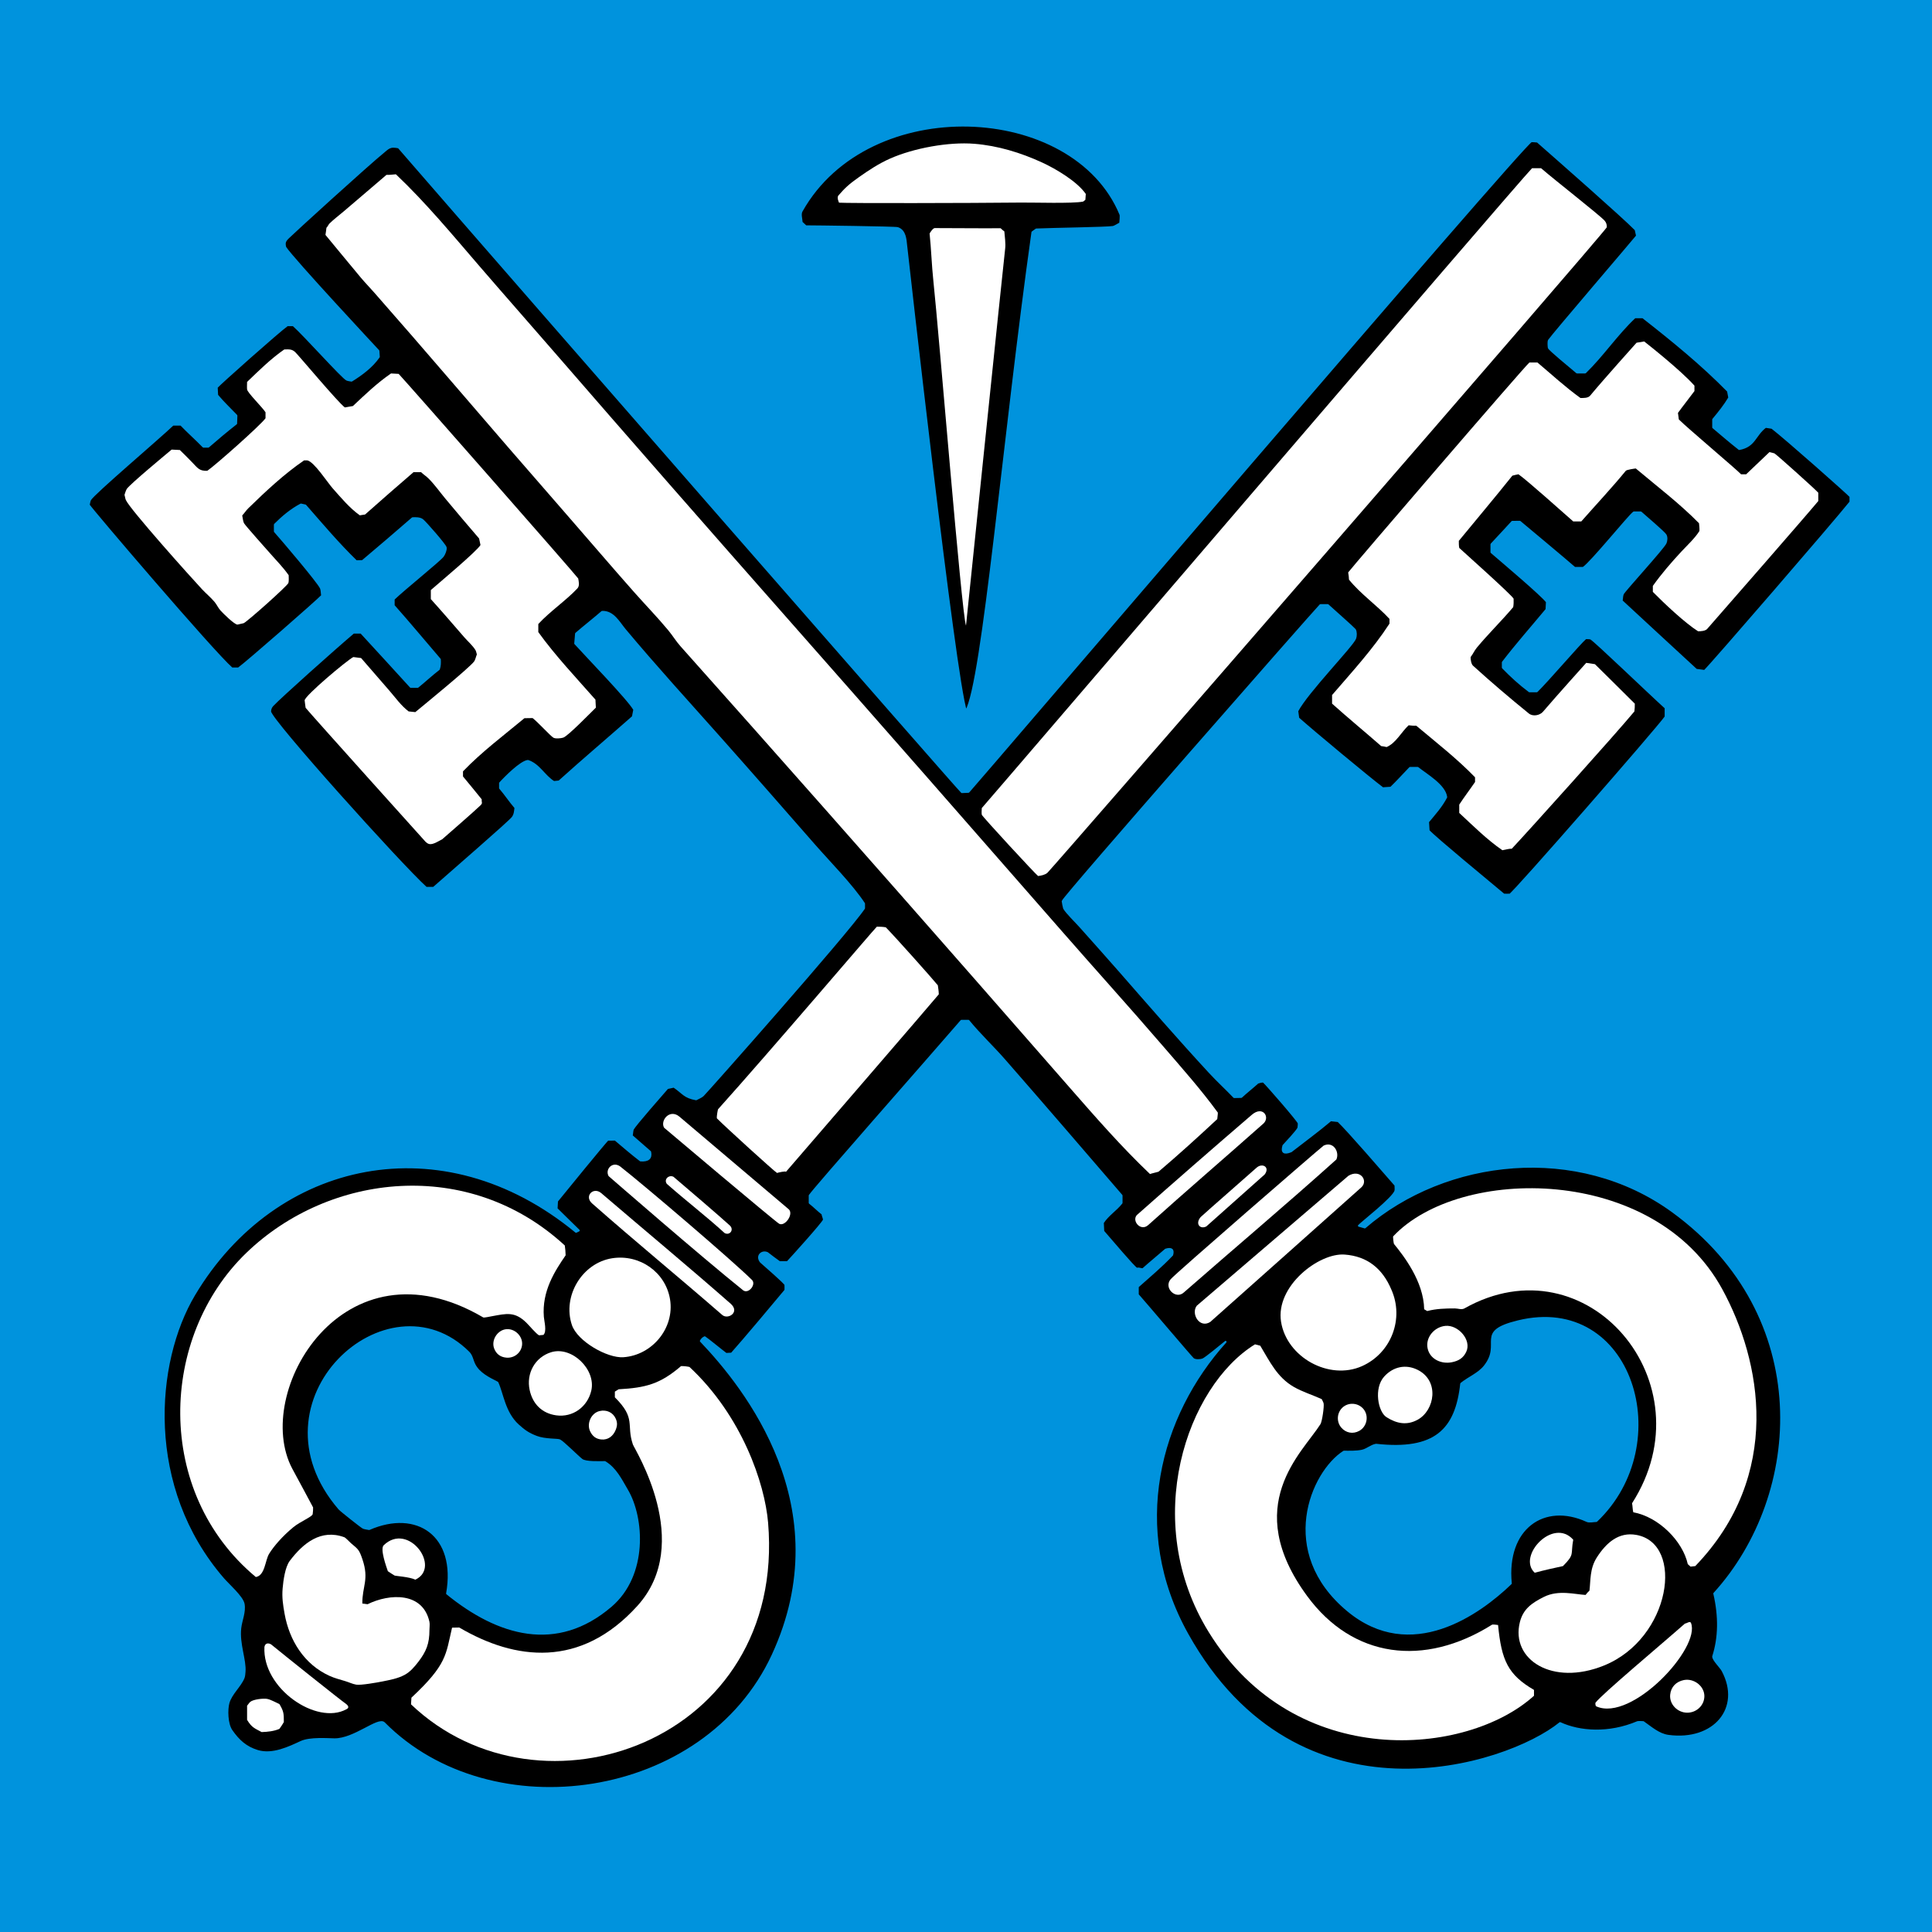 <?xml version="1.0" encoding="UTF-8" standalone="no"?>
<!DOCTYPE svg PUBLIC "-//W3C//DTD SVG 1.1//EN" "http://www.w3.org/Graphics/SVG/1.1/DTD/svg11.dtd">
<!-- Created with Vectornator (http://vectornator.io/) -->
<svg height="100%" stroke-miterlimit="10" style="fill-rule:nonzero;clip-rule:evenodd;stroke-linecap:round;stroke-linejoin:round;" version="1.1" viewBox="0 0 283.465 283.465" width="100%" xml:space="preserve" xmlns="http://www.w3.org/2000/svg" xmlns:vectornator="http://vectornator.io" xmlns:xlink="http://www.w3.org/1999/xlink">
<rect x="0" y="0" width="283.465" height="283.465" fill="#333333" stroke="none"/>
<defs/>
<clipPath id="ArtboardFrame">
<rect height="283.465" width="283.465" x="0" y="0"/>
</clipPath>
<g clip-path="url(#ArtboardFrame)" id="CMYK_Fahne" vectornator:layerName="CMYK_Fahne">
<path d="M0 0L283.465 0L283.465 283.465L0 283.465L0 0Z" fill="#000000" fill-rule="evenodd" opacity="1" stroke="none" vectornator:layerName="path"/>
<g opacity="1" vectornator:layerName="g">
<path d="M101.159 200.559C108.845 207.716 112.212 217.629 112.696 223.409C115.389 255.542 79.292 268.169 60.304 250.063L60.365 249.086C65.618 244.177 65.39 242.787 66.327 238.812L67.385 238.791C75.593 243.616 85.188 244.81 93.516 235.617C101.869 226.398 93.096 212.633 92.857 211.933C91.855 208.987 93.372 208.155 90.213 205.016L90.213 204.181L90.761 203.837C94.727 203.616 96.849 203.079 99.918 200.439C100.335 200.424 100.751 200.473 101.159 200.559Z" fill="#ffffff" fill-rule="evenodd" opacity="1" stroke="none" vectornator:layerName="path"/>
<path d="M225.069 248.801C215.282 257.69 190.031 260.003 177.356 239.481C167.231 223.092 174.189 203.375 184.132 197.242L184.906 197.445C186.303 199.762 187.384 202.084 189.829 203.488C191.113 204.224 192.572 204.665 193.919 205.278C194.01 205.466 194.16 205.71 194.203 205.909C194.3 206.36 193.986 208.565 193.735 208.961C191.066 213.17 182.022 220.874 191.79 234.176C198.486 243.297 208.945 244.635 218.904 238.382C219.022 238.308 219.643 238.403 219.799 238.423C220.296 243.615 221.254 245.719 225.069 247.946C225.069 247.946 225.069 248.801 225.069 248.801Z" fill="#ffffff" fill-rule="evenodd" opacity="1" stroke="none" vectornator:layerName="path"/>
<path d="M38.39 254.132C37.312 253.557 36.938 253.457 36.253 252.342L36.253 250.266C36.401 250.098 36.557 249.834 36.721 249.697C37.165 249.324 38.678 249.154 39.224 249.269C39.776 249.384 40.466 249.792 40.994 250.021C41.65 251.112 41.645 251.449 41.645 252.667C41.457 252.99 41.221 253.37 40.994 253.664C40.185 254.01 39.262 254.101 38.39 254.132Z" fill="#ffffff" fill-rule="evenodd" opacity="1" stroke="none" vectornator:layerName="path"/>
<path d="M50.801 250.795C46.462 253.148 38.476 247.761 38.797 241.639C38.922 240.936 39.564 241.091 39.835 241.313C41.41 242.609 50.058 249.525 50.801 250.021C51.231 250.375 51.167 250.63 50.801 250.795Z" fill="#ffffff" fill-rule="evenodd" opacity="1" stroke="none" vectornator:layerName="path"/>
<path d="M247.543 251.289C246.124 251.28 244.908 250.051 245.05 248.639C245.163 247.505 245.927 246.73 247.043 246.502C248.506 246.203 250.059 247.354 250.067 248.846C250.073 250.216 248.913 251.295 247.543 251.289Z" fill="#ffffff" fill-rule="evenodd" opacity="1" stroke="none" vectornator:layerName="path"/>
<path d="M248.102 238.118C249.57 241.766 239.43 252.671 234.225 250.367C234.03 250.281 234.082 249.839 234.082 249.839C234.954 248.627 243.925 241.121 247.206 238.219C247.504 238.178 247.97 237.794 248.102 238.118Z" fill="#ffffff" fill-rule="evenodd" opacity="1" stroke="none" vectornator:layerName="path"/>
<path d="M53.935 235.372C57.166 233.785 62.035 233.551 63.009 237.956C63.084 238.294 63.009 238.812 63.009 239.17C63.009 241.14 62.552 242.299 61.375 243.828C60.803 244.572 60.187 245.3 59.347 245.749C58.346 246.281 57.212 246.484 56.111 246.705C55.326 246.861 52.946 247.287 52.265 247.173C51.71 247.078 51.195 246.819 50.658 246.658C49.886 246.424 49.097 246.225 48.359 245.891C44.629 244.201 42.451 240.684 41.753 236.769C41.52 235.458 41.352 234.396 41.468 233.052C41.568 231.905 41.825 229.921 42.52 229.003C44.48 226.417 47.088 224.29 50.515 225.544C50.726 225.62 51.262 226.218 51.473 226.399C52.544 227.316 52.685 227.323 53.182 228.8C54.183 231.772 53.143 232.714 53.161 235.27L53.935 235.372Z" fill="#ffffff" fill-rule="evenodd" opacity="1" stroke="none" vectornator:layerName="path"/>
<path d="M233.208 233.378C233.391 231.87 233.237 230.151 234.286 228.515C235.689 226.327 237.506 224.748 240.065 225.199C247.211 226.46 245.159 240.384 235.344 244.365C227.759 247.443 221.636 243.489 222.993 238.016C223.476 236.072 224.741 235.189 226.534 234.294C228.666 233.228 231.077 233.931 232.637 234.009C232.805 233.779 232.998 233.568 233.208 233.378Z" fill="#ffffff" fill-rule="evenodd" opacity="1" stroke="none" vectornator:layerName="path"/>
<path d="M60.934 231.771C60.098 231.354 58.012 231.238 57.883 231.161C57.551 230.968 57.229 230.739 56.906 230.529C56.68 229.866 55.738 227.266 56.295 226.724C59.916 223.213 64.816 229.968 60.934 231.771Z" fill="#ffffff" fill-rule="evenodd" opacity="1" stroke="none" vectornator:layerName="path"/>
<path d="M37.536 231.384C22.595 218.935 23.358 196.124 36.172 183.793C48.297 172.124 68.745 169.727 82.868 182.736C82.938 183.213 82.979 183.696 82.99 184.179C81.424 186.463 79.489 189.414 79.795 193.214C79.849 193.877 80.261 195.351 79.734 195.859L79.082 195.92C78.62 195.649 77.683 194.513 77.231 194.069C75.517 192.388 74.312 192.73 72.188 193.116C71.997 193.151 71.016 193.362 70.903 193.296C50.401 181.246 36.945 204.331 42.887 215.495C43.214 216.111 45.937 221.126 45.938 221.171C45.949 221.451 45.919 221.871 45.877 222.148C45.813 222.552 44.064 223.227 43.028 224.081C41.446 225.384 40.166 226.866 39.488 227.968C38.888 228.941 38.897 231.154 37.536 231.384Z" fill="#ffffff" fill-rule="evenodd" opacity="1" stroke="none" vectornator:layerName="path"/>
<path d="M225.171 230.754C222.553 228.328 227.886 222.57 230.827 225.912C230.41 228.145 231.096 227.979 229.321 229.777C227.931 230.073 226.544 230.386 225.171 230.754Z" fill="#ffffff" fill-rule="evenodd" opacity="1" stroke="none" vectornator:layerName="path"/>
<path d="M248.04 229.858L247.633 229.493C246.897 226.131 243.384 222.571 239.637 221.882C239.524 221.45 239.55 220.998 239.454 220.561C250.782 202.928 232.861 181.819 214.856 191.973C214.445 192.205 213.918 191.973 213.452 191.973C212.092 191.973 210.725 192.008 209.403 192.36L208.956 192.095C208.882 188.005 205.936 184.247 204.54 182.531C204.461 182.433 204.372 181.515 204.397 181.412C214.112 171.041 242.683 170.849 252.679 189.124C258.455 199.682 261.624 216.384 248.732 229.777L248.04 229.858Z" fill="#ffffff" fill-rule="evenodd" opacity="1" stroke="none" vectornator:layerName="path"/>
<path d="M88.219 211.201C87.454 211.122 86.961 210.746 86.611 210.062C86.021 208.908 86.713 207.329 87.975 207.029C88.963 206.795 89.912 207.205 90.335 208.128C90.606 208.72 90.578 209.193 90.335 209.797C89.966 210.715 89.204 211.301 88.219 211.201Z" fill="#ffffff" fill-rule="evenodd" opacity="1" stroke="none" vectornator:layerName="path"/>
<path d="M199.432 209.939C198.514 210.445 197.464 210.252 196.787 209.45C196.014 208.535 196.165 207.129 197.112 206.398C198.067 205.662 199.486 205.89 200.164 206.887C200.853 207.899 200.505 209.348 199.432 209.939Z" fill="#ffffff" fill-rule="evenodd" opacity="1" stroke="none" vectornator:layerName="path"/>
<path d="M208.012 208.296C206.439 209.164 204.935 208.891 203.421 207.925C202.185 207.138 201.531 203.689 203.095 201.963C204.406 200.518 206.256 200.113 208 200.987C211.241 202.61 210.507 206.918 208.012 208.296Z" fill="#ffffff" fill-rule="evenodd" opacity="1" stroke="none" vectornator:layerName="path"/>
<path d="M81.606 207.66C79.531 207.371 78.159 206.004 77.713 203.957C77.183 201.525 78.479 199.144 80.854 198.403C83.892 197.454 87.481 200.941 86.754 204.039C86.193 206.428 84.037 207.999 81.606 207.66Z" fill="#ffffff" fill-rule="evenodd" opacity="1" stroke="none" vectornator:layerName="path"/>
<path d="M199.839 200.438C195.014 202.591 188.782 199.145 187.957 193.926C187.13 188.7 193.512 183.796 197.282 184.071C200.608 184.314 202.83 186.117 204.132 189.186C206.056 193.47 204.128 198.522 199.839 200.438Z" fill="#ffffff" fill-rule="evenodd" opacity="1" stroke="none" vectornator:layerName="path"/>
<path d="M213.027 199.867C211.463 200.183 209.801 199.413 209.464 197.852C209.118 196.25 210.418 194.707 212.047 194.536C213.945 194.337 215.949 196.61 215.131 198.337C214.697 199.254 214.022 199.666 213.027 199.867Z" fill="#ffffff" fill-rule="evenodd" opacity="1" stroke="none" vectornator:layerName="path"/>
<path d="M74.301 199.196C73.436 199.121 72.829 198.681 72.51 197.873C72.035 196.663 72.95 195.179 74.24 195.024C75.516 194.872 76.733 196.046 76.6 197.324C76.481 198.474 75.453 199.296 74.301 199.196Z" fill="#ffffff" fill-rule="evenodd" opacity="1" stroke="none" vectornator:layerName="path"/>
<path d="M91.454 199.134C89.112 199.293 84.713 196.806 83.905 194.394C82.491 190.166 85.415 185.299 89.821 184.612C93.836 183.988 97.66 186.639 98.311 190.65C98.992 194.85 95.698 198.848 91.454 199.134Z" fill="#ffffff" fill-rule="evenodd" opacity="1" stroke="none" vectornator:layerName="path"/>
<path d="M177.56 193.966C175.974 194.957 174.698 192.724 175.599 191.57L197.848 172.507C199.571 171.487 200.782 173.209 199.759 174.189C199.751 174.195 178.354 193.286 177.56 193.966Z" fill="#ffffff" fill-rule="evenodd" opacity="1" stroke="none" vectornator:layerName="path"/>
<path d="M105.949 192.916C99.551 187.354 93.234 182.175 86.876 176.57C85.657 175.495 87.069 174.074 88.22 175.059C94.633 180.549 100.857 185.711 107.202 191.28C108.628 192.533 106.779 193.681 105.949 192.916Z" fill="#ffffff" fill-rule="evenodd" opacity="1" stroke="none" vectornator:layerName="path"/>
<path d="M173.715 189.612C172.53 190.747 170.68 188.961 171.765 187.686C172.25 187.033 193.38 168.717 194.203 168.085C195.617 167.405 196.572 168.999 196.075 170.119C188.715 176.731 181.158 183.101 173.715 189.612Z" fill="#ffffff" fill-rule="evenodd" opacity="1" stroke="none" vectornator:layerName="path"/>
<path d="M109.075 189.348C102.81 184.327 89.779 172.977 89.297 172.561C88.73 171.551 89.878 170.339 90.986 171.137C94.555 173.93 107.527 185.008 110.315 187.78C110.988 188.388 109.903 189.855 109.075 189.348Z" fill="#ffffff" fill-rule="evenodd" opacity="1" stroke="none" vectornator:layerName="path"/>
<path d="M106.327 180.924C103.58 178.423 100.627 176.161 97.843 173.702C97.34 173.018 98.169 172.317 98.82 172.663C100.307 173.918 105.833 178.652 107.08 179.805C107.735 180.416 107.097 181.309 106.327 180.924Z" fill="#ffffff" fill-rule="evenodd" opacity="1" stroke="none" vectornator:layerName="path"/>
<path d="M168.466 179.744C167.365 180.734 166.025 179.14 166.796 178.278C172.386 173.325 177.999 168.433 183.664 163.567C185.285 162.175 186.369 163.897 185.393 164.828C179.77 169.823 174.057 174.714 168.466 179.744Z" fill="#ffffff" fill-rule="evenodd" opacity="1" stroke="none" vectornator:layerName="path"/>
<path d="M176.99 179.948C176.037 180.416 175.336 179.523 176.165 178.566C177.152 177.648 183.201 172.375 184.395 171.3C185.221 170.595 186.369 171.232 185.556 172.317L176.99 179.948Z" fill="#ffffff" fill-rule="evenodd" opacity="1" stroke="none" vectornator:layerName="path"/>
<path d="M114.303 179.541C113.567 179.087 97.43 165.466 97.436 165.46C96.83 164.408 98.256 162.632 99.689 163.838C100.926 164.879 115.741 177.45 115.748 177.445C116.473 178.183 115.133 180.033 114.303 179.541Z" fill="#ffffff" fill-rule="evenodd" opacity="1" stroke="none" vectornator:layerName="path"/>
<path d="M114.012 172.099C113.636 171.907 106.337 165.259 105.182 164.082C105.128 163.751 105.33 162.778 105.35 162.754C113.028 154.211 128.362 136.195 128.653 135.964C128.974 135.952 129.657 135.987 129.97 136.06C131.624 137.764 136.695 143.459 137.6 144.564C137.666 145.001 137.731 145.445 137.742 145.888C137.188 146.594 116.356 170.727 115.302 171.95C115.396 171.757 114.121 172.045 114.012 172.099Z" fill="#ffffff" fill-rule="evenodd" opacity="1" stroke="none" vectornator:layerName="path"/>
<path d="M168.729 172.256C164.53 168.26 160.769 163.944 156.948 159.579C152.331 154.307 147.721 149.026 143.099 143.756C128.744 127.388 114.334 111.066 99.837 94.815C99.19 94.091 98.668 93.223 98.046 92.475C96.451 90.555 94.678 88.731 93.021 86.86C89.678 83.086 86.408 79.243 83.092 75.445C77.384 68.91 71.713 62.355 66.062 55.769C62.367 51.463 58.635 47.175 54.892 42.91C54.249 42.176 53.566 41.48 52.939 40.733C51.195 38.658 49.487 36.548 47.751 34.465C47.798 34.112 47.865 33.786 47.893 33.428C48.086 33.238 48.187 32.947 48.361 32.776C48.989 32.159 49.746 31.604 50.416 31.026C52.504 29.224 54.622 27.462 56.704 25.654C57.15 25.681 57.638 25.599 58.087 25.572C62.474 29.734 66.286 34.339 70.234 38.92C73.907 43.186 77.634 47.404 81.322 51.657C92.575 64.634 103.894 77.55 115.26 90.43C128.807 105.785 142.309 121.187 155.783 136.605C160.747 142.285 165.809 147.878 170.731 153.594C173.483 156.791 176.191 159.83 178.68 163.238C178.693 163.567 178.611 163.87 178.598 164.195C175.77 166.832 172.941 169.4 169.991 171.907C169.952 171.944 168.933 172.167 168.729 172.256Z" fill="#ffffff" fill-rule="evenodd" opacity="1" stroke="none" vectornator:layerName="path"/>
<path d="M152.311 128.53C151.985 128.321 144.098 119.789 144.049 119.538C143.994 119.255 144.039 118.852 144.049 118.561C145.686 116.738 222.751 26.721 224.784 24.681L226.107 24.681C228.29 26.563 234.7 31.563 235.425 32.371C235.669 32.644 235.775 32.985 235.751 33.348C234.457 35.247 154.366 127.448 153.673 128.062C153.337 128.36 152.743 128.48 152.311 128.53Z" fill="#ffffff" fill-rule="evenodd" opacity="1" stroke="none" vectornator:layerName="path"/>
<path d="M220.429 124.747C218.15 123.176 216.127 121.154 214.102 119.273L214.102 118.053C214.837 116.924 215.661 115.851 216.421 114.737L216.421 114.045C213.827 111.357 210.647 108.868 207.794 106.475C207.455 106.499 207.018 106.451 206.675 106.414C205.603 107.413 204.798 109.044 203.439 109.609C203.181 109.54 202.912 109.495 202.646 109.465C200.259 107.376 197.807 105.358 195.443 103.239L195.443 101.977C198.356 98.589 201.429 95.255 203.867 91.499L203.867 90.807C202.013 88.795 199.64 87.17 197.926 85.048C197.913 84.71 197.868 84.322 197.804 83.99C198.214 83.387 223.741 53.681 224.398 53.186L225.577 53.186C227.678 54.96 229.65 56.784 231.885 58.394C232.317 58.394 232.994 58.429 233.31 58.048C235.199 55.762 240.118 50.283 240.118 50.283L241.237 50.1C241.237 50.1 246.501 54.202 248.611 56.584L248.611 57.377C248.011 58.186 246.778 59.763 246.191 60.583L246.319 61.54C247.525 62.759 254.806 68.884 255.448 69.586L256.2 69.586L259.618 66.331C259.618 66.331 260.308 66.491 260.371 66.535C260.86 66.871 266.119 71.582 266.78 72.293L266.78 73.513C265.074 75.576 252.829 89.602 250.482 92.273C250.206 92.589 249.52 92.63 249.139 92.619C247.249 91.428 244.129 88.497 242.507 86.841L242.507 85.966C243.787 84.167 245.23 82.501 246.738 80.879C247.65 79.901 248.612 79.045 249.342 77.91C249.368 77.564 249.317 77.119 249.281 76.77C246.414 73.853 243.126 71.363 240.004 68.734C239.813 68.755 238.679 68.908 238.537 69.079C236.432 71.646 234.194 74.02 232.007 76.505L230.827 76.505C229.339 75.207 224.057 70.464 222.79 69.588C222.489 69.64 222.189 69.711 221.894 69.791C219.322 73.014 216.656 76.167 214.041 79.354C214.041 79.703 214.036 80.048 214.103 80.392C214.747 80.989 221.733 87.219 222.078 87.84C222.091 88.222 222.093 88.707 222.017 89.081C220.303 91.115 218.387 92.971 216.685 95.022C216.327 95.453 216.113 95.97 215.771 96.405C215.75 96.736 215.864 97.437 216.117 97.666C218.795 100.098 221.507 102.406 224.316 104.686C224.903 105.162 225.919 104.975 226.391 104.421C228.368 102.104 232.733 97.255 232.733 97.255L234.009 97.447C234.009 97.447 239.226 102.593 239.86 103.242C239.86 103.63 239.855 103.996 239.799 104.382C237.15 107.588 224.044 122.16 221.813 124.524C221.375 124.509 220.868 124.676 220.429 124.747Z" fill="#ffffff" fill-rule="evenodd" opacity="1" stroke="none" vectornator:layerName="path"/>
<path d="M62.455 123.528C62.449 123.536 45.598 104.792 44.84 103.851C44.825 103.695 44.691 102.834 44.697 102.752C44.756 102.047 50.896 96.888 51.839 96.404L52.978 96.547L57.115 101.315C58.027 102.364 58.839 103.533 59.956 104.38L60.933 104.483C62.277 103.375 68.886 97.965 69.56 97.056C69.742 96.812 69.837 96.317 69.966 96.018C69.91 95.831 69.86 95.549 69.763 95.388C69.352 94.71 68.638 94.097 68.115 93.496C66.489 91.622 64.874 89.742 63.211 87.901L63.211 86.576C64.433 85.509 70.001 80.849 70.496 79.964L70.293 79.007C68.626 77.076 66.983 75.126 65.348 73.167C64.529 72.186 63.776 71.096 62.865 70.197C62.529 69.863 62.124 69.615 61.787 69.282L60.667 69.282C58.291 71.339 55.912 73.394 53.566 75.488L52.793 75.609C51.291 74.546 50.024 73.012 48.805 71.641C48.057 70.8 46.094 67.76 45.102 67.551C45.04 67.539 44.697 67.551 44.613 67.551C41.701 69.535 38.956 72.111 36.434 74.571C36.101 74.896 35.859 75.293 35.539 75.629C35.612 75.957 35.651 76.486 35.803 76.768C35.983 77.103 39.24 80.745 39.764 81.34C40.647 82.341 41.59 83.299 42.355 84.398C42.362 84.658 42.396 85.305 42.314 85.537C42.16 85.973 36.189 91.29 35.743 91.438L34.847 91.641C34.385 91.641 32.709 89.971 32.345 89.565C31.997 89.177 31.804 88.699 31.471 88.304C30.914 87.645 30.23 87.085 29.64 86.453C28.004 84.704 19.085 74.747 18.469 73.37C18.368 73.146 18.34 72.84 18.266 72.597C18.333 72.382 18.491 71.892 18.612 71.722C19.15 70.973 24.109 66.862 25.184 65.964L26.385 66.025C27.011 66.618 27.611 67.24 28.215 67.857C28.976 68.632 29.221 69.127 30.412 69.078C31.622 68.248 38.261 62.36 38.958 61.365L38.958 60.491C38.535 59.799 36.297 57.61 36.252 57.134C36.221 56.784 36.252 56.389 36.252 56.036C37.996 54.365 39.716 52.655 41.705 51.274C42.336 51.254 42.821 51.194 43.312 51.661C43.831 52.152 49.606 59.062 50.597 59.779L51.777 59.575C53.562 57.896 55.343 56.184 57.372 54.794L58.491 54.855C59.437 55.83 84.468 84.32 84.834 84.873C84.901 85.264 85.092 85.933 84.711 86.34C83.053 88.108 80.633 89.75 78.98 91.561L78.98 92.741C81.509 96.247 84.511 99.408 87.364 102.65L87.425 103.829C86.639 104.586 83.343 107.994 82.642 108.225C82.307 108.336 81.482 108.421 81.177 108.225C80.721 107.932 78.951 105.988 78.145 105.356L76.944 105.376C73.889 107.911 70.693 110.303 67.931 113.17L67.931 113.922C68.788 114.959 69.84 116.229 70.679 117.279C70.633 117.808 70.872 117.788 70.487 118.172C69.81 118.85 64.886 123.136 64.879 123.14C63.574 123.857 63.085 124.122 62.455 123.528Z" fill="#ffffff" fill-rule="evenodd" opacity="1" stroke="none" vectornator:layerName="path"/>
<path d="M141.732 91.796C141.064 89.821 137.799 49.216 136.941 41.176C136.696 38.881 136.632 36.557 136.392 34.259C136.481 34.087 136.896 33.465 137.144 33.465C140.364 33.465 143.589 33.512 146.81 33.487C146.979 33.655 147.166 33.813 147.359 33.954C147.421 34.683 147.57 35.749 147.481 36.456C147.275 38.097 141.732 91.796 141.732 91.796Z" fill="#ffffff" fill-rule="evenodd" opacity="1" stroke="none" vectornator:layerName="path"/>
<path d="M159.247 29.314C159.197 29.361 158.961 29.566 158.901 29.578C157.415 29.887 151.718 29.701 149.806 29.721C142.103 29.802 124.299 29.835 123.104 29.737C123.104 29.737 122.74 28.994 123.011 28.685C123.961 27.594 124.511 27.057 126.042 25.979C127.491 24.959 128.954 23.993 130.579 23.273C134.051 21.736 139.161 20.793 142.95 21.096C146.392 21.37 149.775 22.404 152.899 23.842C154.926 24.774 158.053 26.632 159.309 28.46L159.247 29.314Z" fill="#ffffff" fill-rule="evenodd" opacity="1" stroke="none" vectornator:layerName="path"/>
</g>
<g opacity="1" vectornator:layerName="g">
<path d="M0 0L283.465 0L283.465 283.465L0 283.465L0 0ZM151.476 34.075L152.045 33.668C154.664 33.555 162.226 33.46 163.277 33.303C163.563 33.259 164.054 32.91 164.356 32.773C164.381 32.534 164.47 31.65 164.396 31.471C157.543 14.877 127.442 13.473 117.62 30.963C117.354 31.436 117.598 32.092 117.62 32.632L118.231 33.202C119.586 33.202 131.344 33.351 131.699 33.466C132.811 33.828 132.864 35.142 132.961 36.05C133.048 36.865 140.093 99.751 141.733 104.339C144.22 100.255 147.275 63.854 151.476 34.075ZM102.827 196.754C102.949 196.51 103.143 196.311 103.397 196.204C103.777 196.44 105.819 198.118 106.53 198.647L107.344 198.606C108.835 196.957 114.064 190.732 115.238 189.307C115.238 189.046 115.262 188.753 115.238 188.494C115.217 188.255 112.1 185.563 111.625 185.136C110.923 184.243 111.817 183.477 112.593 183.854C113.166 184.318 113.77 184.741 114.363 185.177L115.542 185.177C116.219 184.46 120.681 179.513 120.872 179.013C120.944 178.821 120.674 178.331 120.671 178.097C120.019 177.593 119.449 176.995 118.798 176.49L118.798 175.411C119.403 174.454 136.198 155.405 141.057 149.774L142.095 149.774C143.743 151.792 145.651 153.573 147.365 155.532C153.133 162.127 158.843 168.772 164.559 175.411L164.559 176.49C163.732 177.543 162.539 178.264 161.812 179.4L161.873 180.661C163.127 182.086 166.306 185.886 166.79 186.157C167.151 186.04 167.303 186.229 167.683 186.221C168.633 185.363 170.066 184.19 171.028 183.348C171.885 183.082 172.203 183.341 171.985 184.121C170.41 185.786 168.648 187.259 166.939 188.78L166.939 189.96C167.874 191.004 174.866 199.257 175.079 199.401C175.418 199.629 176.091 199.589 176.462 199.463C176.875 199.322 179.283 197.304 179.819 196.878C170.107 207.65 165.527 224.23 174.224 239.791C190.516 268.936 221.063 259.179 228.894 252.813C231.777 254.142 236.051 254.46 240.268 252.67C240.517 252.624 240.842 252.67 241.102 252.67C242.231 253.456 243.37 254.495 244.784 254.684C251.499 255.584 255.677 250.633 252.739 245.121C252.456 244.59 251.359 243.562 251.357 243.047C252.243 240.272 252.299 237.194 251.519 233.809C264.749 219.257 266.343 192.982 245.416 177.753C231.505 167.629 212.134 169.831 200.246 180.093L199.378 179.845C199.673 179.476 204.524 175.723 204.742 174.701C204.792 174.467 204.742 174.133 204.742 173.888C203.233 172.167 197.742 165.795 196.339 164.487L195.241 164.365C193.359 165.956 191.364 167.406 189.422 168.922C188.377 169.345 188.004 169.067 188.303 168.089C188.766 167.593 190.203 166.052 190.48 165.546C190.527 165.461 190.575 164.862 190.541 164.772C190.371 164.312 185.933 159.215 185.414 158.736C185.255 158.589 184.521 158.863 184.521 158.863C183.83 159.498 182.802 160.306 182.119 160.947L181.081 160.968C179.9 159.735 178.638 158.58 177.48 157.326C172.961 152.436 168.596 147.403 164.214 142.392C162.314 140.217 160.38 138.071 158.461 135.913C157.865 135.243 156.521 133.949 156.116 133.256C156.094 133.218 155.907 132.277 155.913 132.239C155.997 131.649 192.556 89.998 193.736 88.778L194.815 88.778C195.266 89.188 198.694 92.234 198.782 92.379C198.977 92.702 198.961 93.293 198.844 93.64C198.494 94.685 191.773 101.562 190.339 104.321L190.482 105.379C192.569 107.248 200.824 114.109 202.874 115.655L204.074 115.573C205.047 114.64 205.943 113.63 206.882 112.663L208.002 112.663C209.306 113.707 211.979 115.223 212.192 116.956C211.504 118.301 210.482 119.423 209.527 120.578L209.609 121.88C210.615 122.977 218.075 129.116 220.637 131.26C220.929 131.26 221.241 131.28 221.532 131.26C221.942 131.231 243.316 106.749 244.381 105.175L244.381 103.853C241.762 101.479 234.137 94.129 233.415 93.7C233.303 93.634 232.78 93.629 232.641 93.639C231.784 94.366 227.194 99.742 225.479 101.432L224.401 101.432C223 100.39 221.707 99.206 220.494 97.953L220.494 97.18C222.537 94.519 224.763 92.007 226.903 89.426L226.965 88.307C226.253 87.329 220.673 82.618 218.825 81.023L218.825 79.862C219.764 78.869 221.877 76.566 221.877 76.566L222.988 76.552C222.988 76.552 230.162 82.535 231.033 83.321L232.294 83.321C233.51 82.505 239.039 75.651 239.721 75.183L240.737 75.183C241.287 75.675 244.173 78.127 244.379 78.499C244.56 78.822 244.519 79.328 244.379 79.659C244.071 80.393 238.326 86.656 238.113 87.125C237.967 87.445 238.006 87.823 237.929 88.163C238.815 89.007 247.417 96.92 248.876 98.275L250.097 98.439C251.026 97.579 269.225 76.524 271.502 73.656L271.502 72.842C271.106 72.384 262.01 64.324 259.985 62.77L259.05 62.627C257.435 63.844 257.494 65.462 255.183 65.883C253.881 64.859 252.626 63.775 251.359 62.709L251.359 61.549C252.208 60.533 253.041 59.496 253.719 58.354L253.536 57.377C249.672 53.438 245.383 49.949 241.043 46.553L239.863 46.553C237.211 49.047 235.186 52.115 232.579 54.652L231.378 54.652C230.277 53.722 227.277 51.265 227.24 51.017C227.207 50.795 227.148 50.11 227.268 49.932C227.827 49.1 239.892 35.011 240.187 34.61L239.984 33.695C238.18 31.838 228.481 23.326 225.579 20.774C225.374 20.755 224.84 20.694 224.664 20.735C223.577 20.984 143.063 115.187 142.098 116.18L141.122 116.222C140.793 116.009 76.889 42.855 58.494 21.63C58.494 21.63 57.797 21.456 57.375 21.568C56.989 21.67 56.764 21.882 56.5 22.098C53.81 24.287 42.841 34.295 42.278 34.874C42.09 35.067 41.854 35.284 41.789 35.627C41.742 35.877 41.85 36.279 41.85 36.279C42.906 37.958 55.523 51.478 55.523 51.478L55.584 52.353C54.584 53.805 53.052 54.942 51.576 55.853C51.375 55.81 51.093 55.784 50.904 55.71C50.3 55.477 44.673 49.165 43.03 47.713L42.156 47.713C40.987 48.526 32.06 56.462 31.8 56.83L31.861 57.99C32.741 59.044 33.739 59.992 34.689 60.98L34.648 62.141C33.255 63.237 31.893 64.372 30.558 65.539L29.847 65.539C28.777 64.43 27.613 63.418 26.551 62.303L25.372 62.303C23.181 64.392 13.715 72.416 13.225 73.311C13.116 73.508 13.073 73.857 13.021 74.085C13.298 74.626 31.22 95.629 34.019 98.073L34.996 98.073C36.163 97.246 46.675 88.054 47.264 87.391C47.201 87.074 47.208 86.542 47.081 86.272C46.626 85.314 41.361 79.132 40.326 77.97L40.326 76.972C41.471 75.826 42.71 74.781 44.151 74.022L44.802 74.164C47.234 76.943 49.617 79.772 52.269 82.345L53.184 82.323C55.654 80.253 58.094 78.147 60.529 76.037C60.989 76.01 61.615 76 61.994 76.301C62.43 76.649 65.309 79.944 65.392 80.329C65.466 80.673 65.187 81.318 64.986 81.591C64.507 82.239 59.228 86.476 57.762 87.899L57.762 88.855C60.066 91.45 62.277 94.121 64.538 96.75C64.564 97.227 64.56 97.718 64.396 98.174C63.323 99.001 62.335 99.928 61.283 100.779L60.266 100.779C57.833 98.13 55.428 95.458 52.981 92.823L51.861 92.823C49.104 95.151 41.127 102.278 39.979 103.506C39.754 103.745 39.633 104.073 39.633 104.401C39.633 105.585 58.718 126.815 62.523 130.262L63.622 130.262C66.235 127.944 74.747 120.594 75.219 119.947C75.544 119.499 75.564 119.033 75.625 118.502C74.828 117.582 74.159 116.557 73.367 115.633L73.367 114.9C74.106 114.076 76.416 111.745 77.456 111.645C79.087 112.164 79.851 113.882 81.261 114.738L82.035 114.656C85.597 111.445 89.261 108.346 92.858 105.174L93.061 104.116C92.288 102.681 85.987 96.18 84.394 94.411L84.516 92.966C85.773 91.879 87.087 90.861 88.342 89.772C89.99 89.705 90.795 91.334 91.72 92.437C96.179 97.763 100.856 102.897 105.474 108.084C110.172 113.36 114.819 118.679 119.472 123.995C121.701 126.543 124.981 129.856 126.776 132.581L126.776 133.253C124.289 136.948 103.653 160.23 103.133 160.721C102.896 160.946 102.432 161.125 102.136 161.291C100.373 160.975 100.261 160.374 98.871 159.436L97.924 159.643C97.184 160.488 93.16 165.073 92.857 165.665C92.759 165.857 92.753 166.438 92.684 166.642L95.395 169.007C95.592 169.929 95.12 170.348 93.976 170.263C92.707 169.288 91.493 168.245 90.273 167.211L89.176 167.215C88.946 167.363 82.612 175.125 81.728 176.225L81.665 177.344C82.753 178.406 83.826 179.484 84.921 180.539L84.519 180.736C64.94 164.6 40.387 170.021 28.5 189.959C22.582 199.887 21.158 218.256 32.753 231.65C33.492 232.503 35.551 234.31 35.744 235.331C35.965 236.509 35.388 237.713 35.255 238.872C34.986 241.22 36.036 243.583 35.879 245.296C35.855 245.555 35.84 245.917 35.743 246.157C35.236 247.415 33.916 248.471 33.525 249.84C33.244 250.822 33.29 252.943 33.966 253.915C34.997 255.398 36.076 256.376 37.778 256.9C40.004 257.582 42.471 256.358 44.166 255.577C45.489 254.967 48.086 255.178 49.071 255.191C51.994 255.222 55.515 251.964 56.354 252.81C72.083 268.679 103.433 264.309 113.366 242.84C123.424 221.104 109.266 203.502 102.827 196.754Z" fill="#0093dd" fill-rule="evenodd" opacity="1" stroke="#0093dd" stroke-linecap="butt" stroke-linejoin="miter" stroke-width="0.283" vectornator:layerName="path"/>
<path d="M88.748 214.517C90.339 215.473 91.105 217.113 92.01 218.648C94.382 222.67 94.972 231.072 89.637 235.637C81.684 242.442 73.105 239.917 65.593 233.806C67.11 225.249 61.182 221.273 54.158 224.345C53.889 224.293 53.557 224.256 53.304 224.162C53.111 224.09 50.023 221.651 49.784 221.374C36.115 205.479 56.906 186.603 68.767 198.443C69.247 198.921 69.313 199.645 69.623 200.233C70.313 201.552 71.72 202.208 72.98 202.858C73.73 204.47 73.998 207.266 75.991 209.085C76.921 209.933 77.541 210.367 78.718 210.814C79.97 211.291 81.833 211.181 82.115 211.323C82.633 211.581 84.679 213.641 85.35 214.171C85.918 214.619 87.981 214.519 88.748 214.517Z" fill="#0093dd" fill-rule="evenodd" opacity="1" stroke="#0093dd" stroke-linecap="butt" stroke-linejoin="miter" stroke-width="0.283" vectornator:layerName="path"/>
<path d="M221.671 232.32C217.045 236.773 207.031 243.999 197.757 236.296C187.404 227.696 192.448 216.003 197.174 212.992C198.036 212.99 198.994 213.031 199.838 212.849C200.577 212.69 201.147 212.107 201.893 211.974C210.603 212.941 213.664 209.752 214.386 203.022C215.477 202.127 216.947 201.578 217.845 200.439C220.526 197.035 216.372 195.417 222.728 193.866C239.429 189.793 246.126 211.858 234.225 223.166C233.818 223.166 233.199 223.33 232.841 223.166C226.548 220.274 220.871 224.228 221.671 232.32Z" fill="#0093dd" fill-rule="evenodd" opacity="1" stroke="#0093dd" stroke-linecap="butt" stroke-linejoin="miter" stroke-width="0.283" vectornator:layerName="path"/>
</g>
</g>
</svg>
